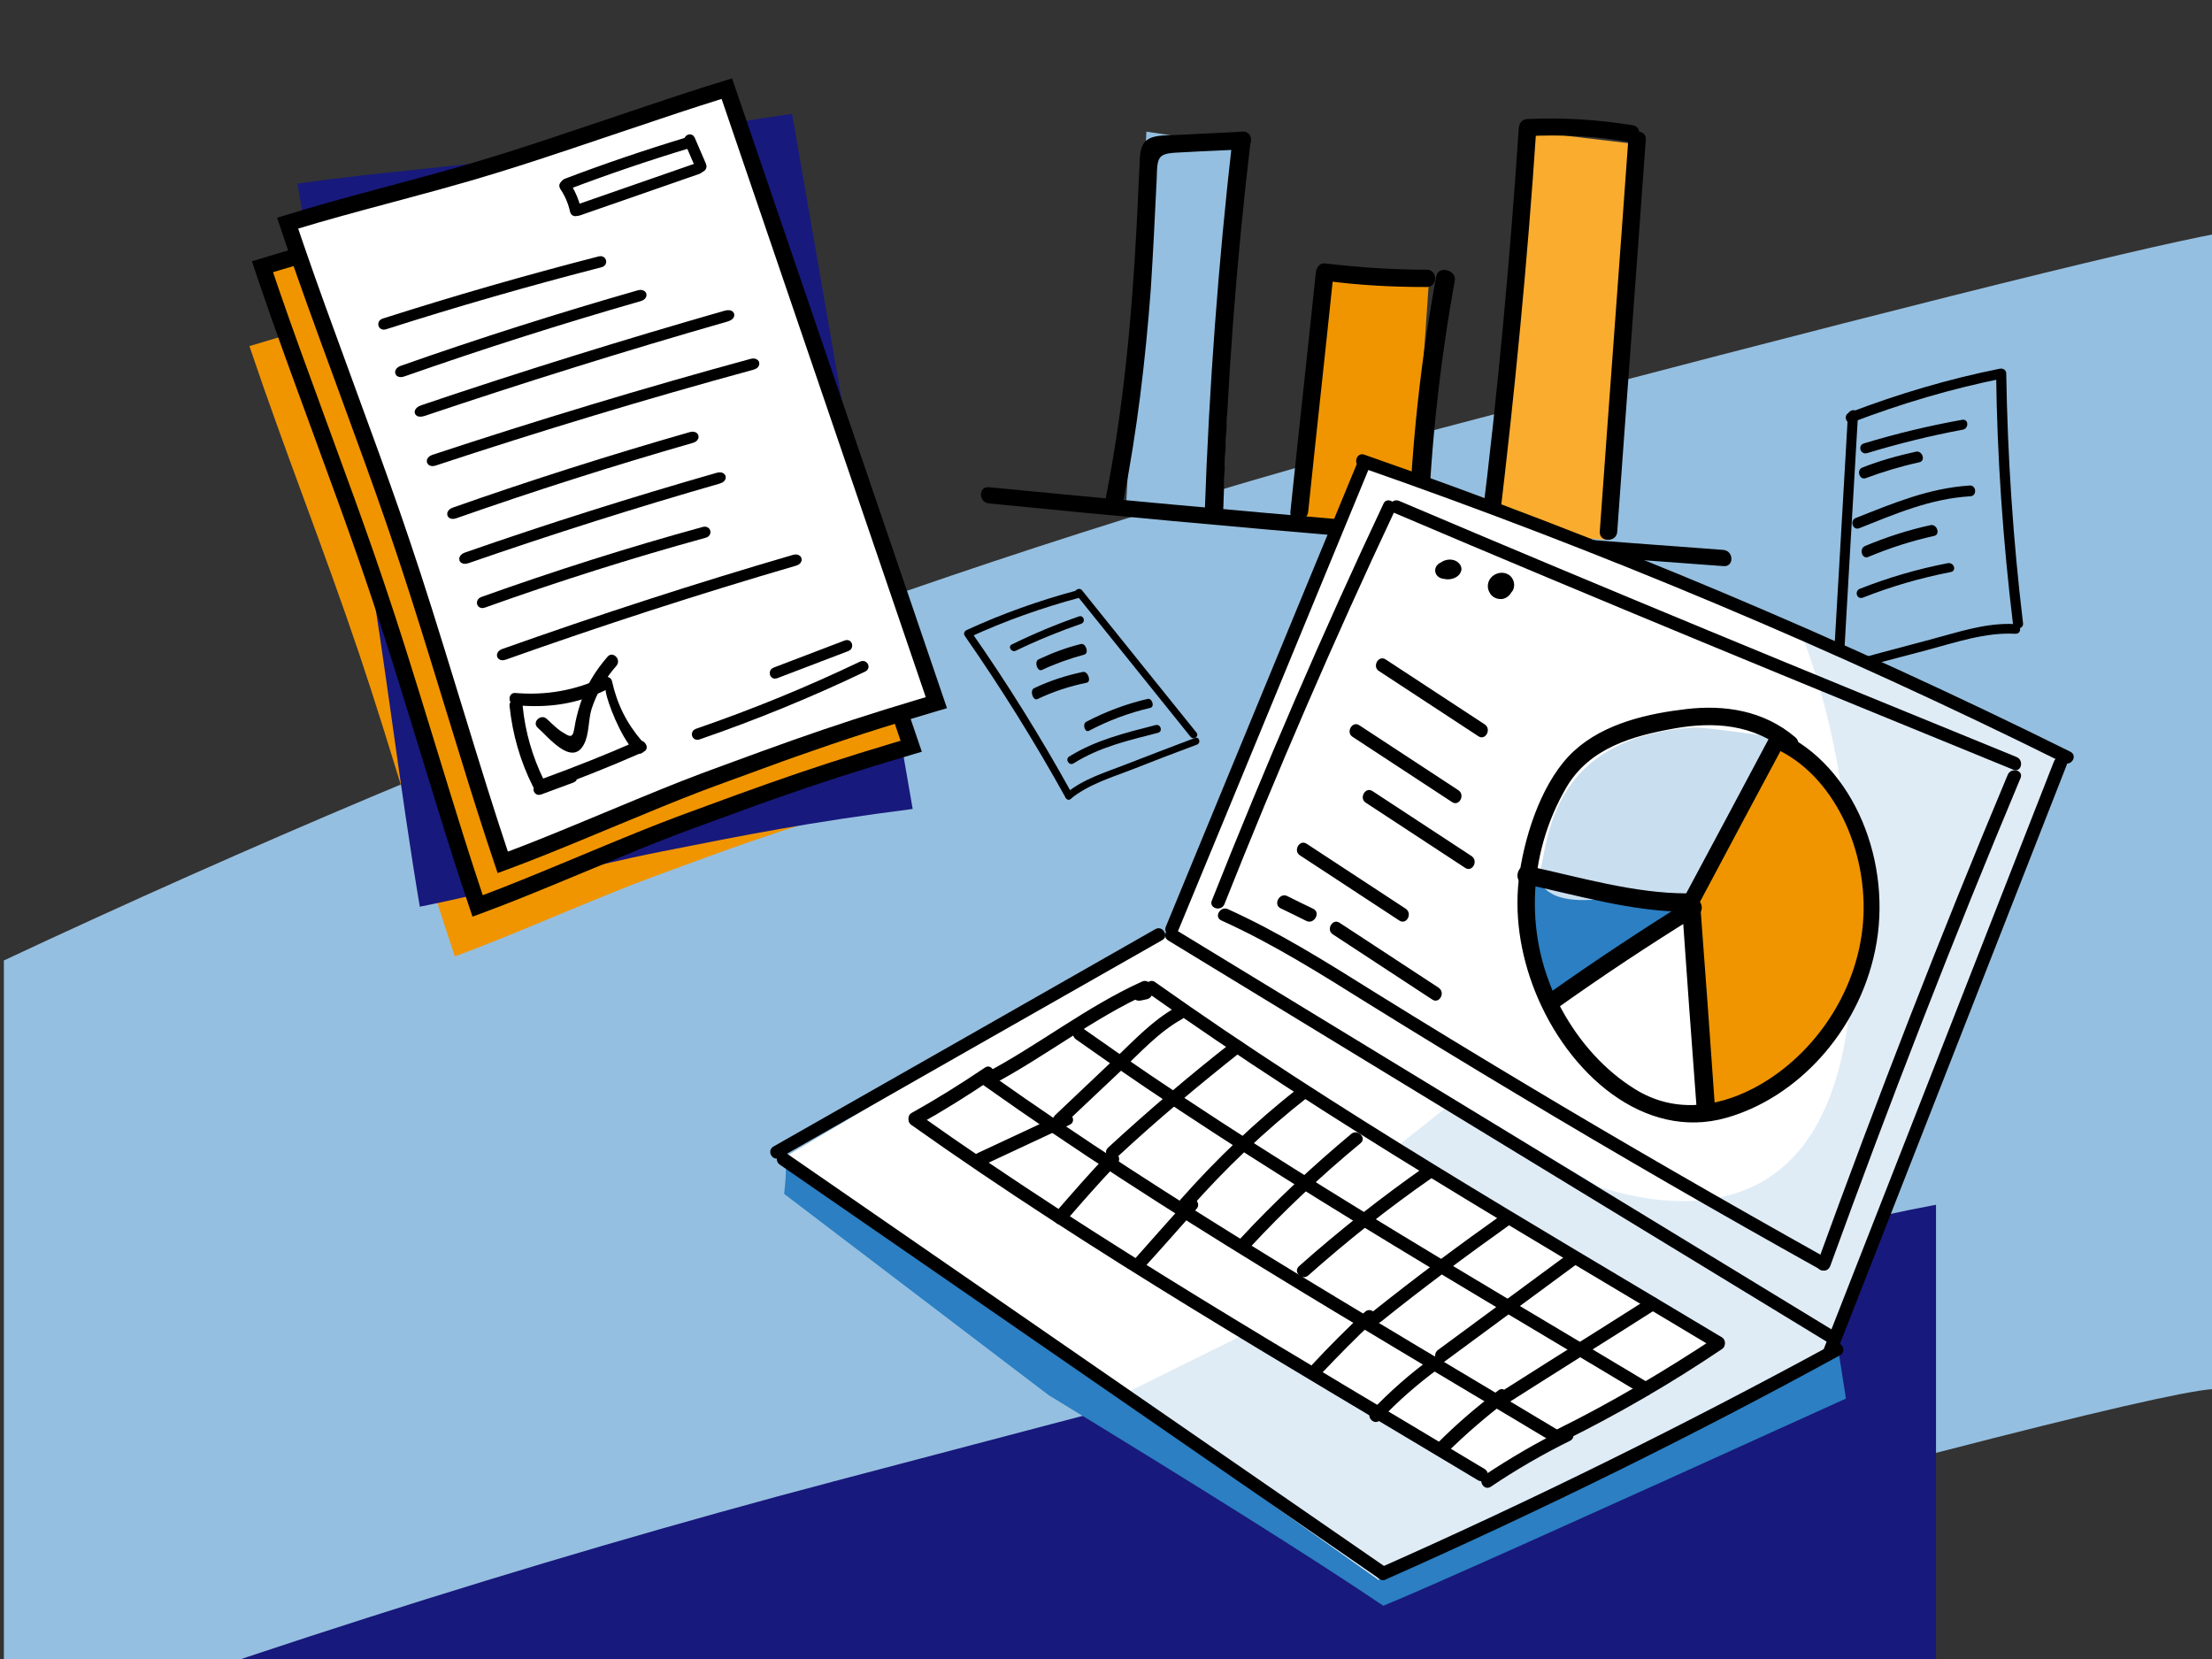 <svg xmlns="http://www.w3.org/2000/svg" width="336" height="252"><rect width="100%" height="100%" fill="#333333" stroke="none"/><g fill="none" fill-rule="evenodd" transform="translate(-1193 -7.868)"><g transform="translate(1023.937 43.265)"><path fill="#95BFE0" d="M169.652,110.493 L169.652,276.397 C229.892,252.632 300.083,229.708 380.223,207.626 C460.363,185.544 502.381,174.873 506.276,175.614 L506.276,0 C492.757,2.487 452.188,12.669 384.569,30.545 C316.95,48.42 245.311,75.07 169.652,110.493 Z"/><path fill="#18197C" d="M0,299.623 L0,361.603 C82.881,328.906 179.451,297.366 289.712,266.985 C399.972,236.603 457.781,221.922 463.14,222.941 L463.14,147.603 C444.54,151.024 388.723,165.032 295.691,189.627 C202.658,214.221 104.095,250.887 0,299.623 Z"/></g><g fill-rule="nonzero" transform="matrix(-1 0 0 1 1456 25.868)"><path fill="#FAAC2E" d="M14,3.956 C15.623,23.942 17.156,44.014 18.779,64 C24.549,63.66 30.32,63.235 36,62.894 C34.107,42.568 32.213,22.326 30.32,2 C24.82,2.68 19.41,3.276 14,3.956 L14,3.956 Z"/><path fill="#F09500" d="M46,25.47 C46.856,38.009 47.712,50.461 48.653,63 C54.131,62.481 59.608,62.049 65,61.53 C63.802,48.991 62.689,36.539 61.491,24 C56.27,24.432 51.135,24.951 46,25.47 Z"/><path fill="#95BFE0" d="M75,4.262 C75.766,23.552 76.532,42.71 77.374,62 C82.275,61.202 87.176,60.537 92,59.738 C90.928,40.448 89.932,21.29 88.86,2 C84.189,2.665 79.595,3.463 75,4.262 Z"/><path fill="#000" d="M1.221,67.992 C38.493,65.283 75.679,62.164 112.779,58.47 C114.407,58.306 114.407,55.844 112.779,56.008 C75.593,59.62 38.407,62.821 1.221,65.53 C-0.407,65.694 -0.407,68.156 1.221,67.992 Z"/><path fill="#000" d="M13.008,3.228 C14.424,23.047 15.928,42.953 17.344,62.772 C17.432,64.409 20.086,64.409 19.998,62.772 C18.582,42.953 17.078,23.047 15.663,3.228 C15.486,1.591 12.832,1.591 13.008,3.228 L13.008,3.228 Z"/><path fill="#000" d="M15.654 3.54C20.726 2.676 25.799 2.417 30.961 2.676 30.516 2.244 30.071 1.812 29.626 1.38 30.961 21.596 32.919 41.726 35.322 61.769 35.5 63.41 38.169 63.41 37.991 61.769 35.5 41.726 33.631 21.51 32.296 1.38 32.207.689 31.762.084 30.961.084 25.532-.175 20.281.171 14.942 1.035 13.251 1.38 14.052 3.885 15.654 3.54ZM42.021 24.662C44.25 36.905 45.606 49.325 46.091 61.745 46.188 63.418 49.095 63.418 48.998 61.745 48.513 49.061 47.157 36.465 44.831 23.957 44.54 22.283 41.73 22.988 42.021 24.662Z"/><path fill="#000" d="M46.283 25.597C51.505 25.597 56.637 25.335 61.769 24.634 61.319 24.196 60.869 23.758 60.419 23.32 61.679 35.493 63.03 47.579 64.29 59.752 64.47 61.416 67.171 61.416 66.991 59.752 65.731 47.579 64.38 35.493 63.12 23.32 63.03 22.707 62.58 21.919 61.769 22.007 56.637 22.62 51.415 22.97 46.283 22.97 44.572 22.97 44.572 25.597 46.283 25.597ZM73.009 3.239C75.245 22.022 76.643 40.804 77.202 59.761 77.295 61.413 80.091 61.413 79.998 59.761 79.345 40.891 77.948 22.022 75.804 3.239 75.618 1.587 72.823 1.587 73.009 3.239Z"/><path fill="#000" d="M74.298,4.686 C77.188,4.859 80.169,4.946 83.059,5.119 C87.123,5.292 87.213,5.379 87.303,9.278 C87.574,14.91 87.845,20.455 88.206,26.087 C89.019,36.831 90.284,47.488 92.361,58.059 C92.722,59.705 95.251,59.012 94.98,57.366 C92.361,44.022 91.096,30.419 90.374,16.816 C90.193,13.697 90.103,10.664 89.922,7.545 C89.832,6.332 90.013,4.513 89.019,3.473 C87.935,2.433 86.039,2.607 84.684,2.52 C81.162,2.347 77.73,2.173 74.208,2 C72.583,2 72.583,4.599 74.298,4.686 L74.298,4.686 Z"/></g><g fill="#000" fill-rule="nonzero" transform="rotate(-18 966.417 -4570.89)"><path d="M14.463,0.503 C9.866,12.262 5.319,24.02 0.722,35.727 C0.364,36.659 1.846,37.073 2.203,36.141 C6.801,24.383 11.347,12.624 15.945,0.918 C16.302,-0.015 14.821,-0.377 14.463,0.503 L14.463,0.503 Z"/><path d="M14.722,1.738 C22.693,1.328 30.614,1.533 38.534,2.455 C38.279,2.148 38.023,1.789 37.819,1.482 C34.037,13.623 30.971,25.918 28.519,38.367 C28.314,39.34 29.796,39.75 30.001,38.777 C32.453,26.328 35.57,14.033 39.301,1.892 C39.454,1.38 39.045,0.97 38.585,0.918 C30.665,-0.004 22.744,-0.209 14.773,0.201 C13.751,0.253 13.751,1.789 14.722,1.738 L14.722,1.738 Z"/><path d="M.726 37.416C5.417 37.611 10.056 37.854 14.746 38.146 19.283 38.39 24.126 38.292 28.408 39.947 29.326 40.288 29.734 38.876 28.816 38.536 24.738 36.929 20.099 37.027 15.765 36.783 10.769 36.491 5.773 36.248.726 36.005-.242 35.907-.242 37.368.726 37.416L.726 37.416ZM15.446 6.887C20.432 6.987 25.419 7.338 30.353 7.989 31.34 8.139 31.756 6.686 30.769 6.536 25.679 5.834 20.588 5.434 15.446 5.333 14.407 5.333 14.407 6.837 15.446 6.887L15.446 6.887ZM14.081 10.436C16.916 10.323 19.751 10.38 22.585 10.661 23.583 10.774 23.583 9.084 22.585 8.971 19.751 8.69 16.916 8.577 14.081 8.746 13.084 8.802 13.084 10.492 14.081 10.436L14.081 10.436ZM10.782 17.366C16.777 16.983 22.459 16.436 28.35 17.968 29.34 18.242 29.757 16.655 28.767 16.381 22.72 14.849 16.933 15.342 10.782 15.725 9.739 15.779 9.739 17.421 10.782 17.366L10.782 17.366ZM10.774 21.937C14.265 21.649 17.755 21.649 21.246 21.994 22.251 22.11 22.251 20.382 21.246 20.267 17.755 19.921 14.265 19.921 10.774 20.209 9.769 20.324 9.716 22.052 10.774 21.937L10.774 21.937ZM8.073 27.564C12.743 27.279 17.309 27.421 21.927 27.99 22.913 28.132 22.913 26.711 21.927 26.569 17.309 26 12.691 25.858 8.073 26.142 7.087 26.19 7.087 27.611 8.073 27.564L8.073 27.564Z"/></g><g transform="translate(1220.701 11.868)"><g transform="rotate(-15 98.098 12.915)"><path fill="#F09500" d="M42.875,118.287 C32.469,119.236 20.511,121.274 10.099,122.228 C9.109,106.451 8.956,89.877 7.961,74.097 C6.903,57.338 5.004,41.371 3.952,24.603 C15.221,24.205 23.741,24.61 35.016,24.212 C45.939,23.826 59.618,22.636 70.535,22.251 C72.644,53.552 74.753,84.854 76.839,116.134 C62.613,116.472 54.712,117.208 42.875,118.287 Z"/><path fill="#18197C" d="M52.723,115.164 C40.871,116.245 27.253,118.567 15.395,119.653 C14.268,101.684 14.094,82.81 12.96,64.838 C11.756,45.751 9.592,27.568 8.395,8.471 C21.229,8.018 30.932,8.479 43.772,8.026 C56.212,7.586 71.79,6.231 84.224,5.792 C86.626,41.44 89.027,77.089 91.403,112.712 C75.202,113.097 66.203,113.935 52.723,115.164 Z" transform="rotate(9 49.9 62.722)"/><path fill="#F09500" d="M49.751,111.586 C38.852,112.58 26.329,114.715 15.425,115.714 C14.388,99.19 14.228,81.833 13.185,65.306 C12.078,47.755 10.088,31.033 8.987,13.472 C20.789,13.055 29.712,13.479 41.52,13.062 C52.96,12.658 67.285,11.412 78.719,11.008 C80.928,43.79 83.137,76.572 85.322,109.331 C70.423,109.685 62.148,110.456 49.751,111.586 Z"/><path fill="#000" fill-rule="nonzero" d="M79.891,9.709 L79.973,10.923 C82.69,51.246 84.166,73.197 85.613,94.845 L85.719,96.428 C86.001,100.651 86.284,104.88 86.575,109.248 L86.662,110.556 L85.351,110.587 C76.839,110.79 70.203,111.129 62.9,111.7 C62.086,111.764 61.334,111.824 60.563,111.888 L60.045,111.931 C57.696,112.127 55.022,112.368 49.865,112.838 C49.073,112.91 48.302,112.984 47.522,113.063 L46.85,113.133 C43.361,113.499 39.525,113.989 32.727,114.898 L32.714,114.899 C24.371,116.015 20.491,116.499 16.218,116.902 L15.539,116.965 L14.252,117.083 L14.171,115.793 C14.091,114.53 14.019,113.309 13.95,112.08 L13.905,111.259 C13.622,106.043 13.402,100.466 13.054,90.638 C13.052,90.576 13.052,90.576 13.05,90.515 C12.677,79.975 12.448,74.288 12.13,68.689 L12.082,67.869 C12.034,67.05 11.984,66.227 11.931,65.386 C11.884,64.645 11.838,63.919 11.79,63.201 L11.732,62.342 C11.712,62.056 11.693,61.771 11.673,61.486 L11.612,60.629 C11.225,55.195 10.737,49.527 9.845,39.648 L9.84,39.593 C8.89,29.057 8.394,23.271 7.994,17.499 L7.934,16.632 C7.865,15.62 7.799,14.601 7.733,13.55 L7.652,12.262 L8.943,12.216 C13.876,12.042 17.468,12.008 25.236,12.01 L26.617,12.011 C33.448,12.009 36.872,11.969 41.476,11.806 C41.586,11.802 41.696,11.799 41.806,11.795 L43.118,11.744 L43.775,11.717 C47.727,11.551 51.966,11.298 60.022,10.782 C60.032,10.782 60.032,10.782 60.042,10.781 C67.519,10.302 71.712,10.05 75.438,9.882 L76.091,9.853 L76.738,9.826 C77.383,9.8 78.023,9.775 78.675,9.752 L79.891,9.709 Z M77.548,12.308 L77.479,12.311 C73.214,12.478 68.976,12.727 60.202,13.289 C60.193,13.289 60.193,13.289 60.183,13.29 C50.535,13.908 46.344,14.149 41.564,14.318 C40.517,14.355 39.53,14.385 38.551,14.411 L37.292,14.44 C34.346,14.503 31.266,14.522 26.622,14.523 L25.235,14.523 C18.221,14.521 14.632,14.548 10.378,14.682 L10.323,14.683 L10.326,14.723 C10.354,15.162 10.383,15.597 10.412,16.03 L10.471,16.895 C10.48,17.038 10.49,17.182 10.5,17.326 L10.561,18.19 C10.95,23.667 11.441,29.376 12.343,39.367 L12.348,39.422 C13.194,48.797 13.677,54.39 14.057,59.589 L14.119,60.453 L14.209,61.742 C14.288,62.887 14.364,64.037 14.439,65.227 C14.874,72.126 15.114,77.806 15.561,90.426 C15.563,90.488 15.563,90.488 15.566,90.549 C15.977,102.167 16.209,107.828 16.577,113.979 L16.598,114.341 L16.648,114.337 L17.311,114.271 C21.074,113.893 24.946,113.403 32.381,112.409 C32.388,112.408 32.388,112.408 32.394,112.407 C40.1,111.377 44.021,110.882 47.944,110.496 L48.618,110.43 C48.955,110.398 49.294,110.366 49.637,110.335 C56.906,109.673 59.252,109.465 62.704,109.195 C69.317,108.678 75.391,108.349 82.778,108.141 L83.98,108.107 L83.959,107.783 C83.851,106.158 83.743,104.549 83.637,102.951 L83.53,101.356 C83.512,101.091 83.495,100.826 83.477,100.561 L83.371,98.973 C83.3,97.915 83.23,96.86 83.159,95.804 L83.053,94.22 C83,93.428 82.947,92.635 82.894,91.84 L82.787,90.248 L82.681,88.651 C81.359,68.907 79.917,47.48 77.466,11.092 L77.548,12.308 Z"/><path fill="#000" fill-rule="nonzero" d="M79.031,10.662 L79.053,10.985 C82.366,60.159 83.834,82.01 85.655,109.309 L85.678,109.657 L85.329,109.665 C76.801,109.868 70.148,110.208 62.828,110.781 C62.381,110.816 61.952,110.85 61.528,110.884 L61.333,110.9 C61.138,110.915 60.944,110.931 60.749,110.947 L60.554,110.963 L60.359,110.979 C58.365,111.144 56.22,111.334 52.559,111.666 L52.194,111.7 C51.454,111.767 50.653,111.84 49.782,111.919 C48.964,111.994 48.169,112.07 47.363,112.153 L47.094,112.18 L46.824,112.208 C45.11,112.388 43.317,112.596 41.137,112.869 L40.79,112.912 C38.568,113.192 35.943,113.537 32.605,113.983 C32.598,113.984 32.598,113.984 32.592,113.985 C24.612,115.052 20.723,115.54 16.667,115.933 L16.4,115.959 C16.087,115.988 15.773,116.018 15.455,116.047 L15.113,116.078 L15.091,115.735 C15.048,115.048 15.007,114.374 14.967,113.705 L14.944,113.303 C14.94,113.237 14.936,113.17 14.932,113.103 L14.909,112.702 L14.886,112.302 C14.574,106.761 14.348,101.117 13.976,90.605 C13.974,90.544 13.974,90.544 13.972,90.482 C13.615,80.398 13.39,74.752 13.092,69.375 L13.07,68.972 C13.002,67.765 12.93,66.566 12.852,65.327 C12.783,64.237 12.714,63.18 12.642,62.129 L12.613,61.709 C12.608,61.639 12.603,61.569 12.598,61.499 L12.569,61.079 L12.539,60.659 C12.15,55.189 11.661,49.507 10.764,39.565 C10.762,39.538 10.762,39.538 10.759,39.51 C9.851,29.449 9.359,23.724 8.968,18.205 L8.938,17.781 C8.839,16.368 8.746,14.962 8.654,13.493 L8.632,13.15 L8.975,13.138 C9.713,13.112 10.421,13.089 11.117,13.069 L11.395,13.061 C11.442,13.059 11.488,13.058 11.534,13.057 L11.811,13.049 L12.087,13.042 C12.133,13.041 12.179,13.04 12.225,13.039 L12.638,13.029 C12.684,13.028 12.73,13.027 12.776,13.026 L13.052,13.019 C16.001,12.954 19.058,12.935 23.666,12.933 L25.251,12.933 C25.329,12.933 25.406,12.933 25.483,12.933 L26.606,12.933 C31.851,12.931 35.094,12.908 38.4,12.824 L38.676,12.816 C38.722,12.815 38.768,12.814 38.814,12.813 L39.091,12.805 C39.876,12.783 40.673,12.758 41.508,12.728 C41.746,12.72 41.983,12.711 42.218,12.702 L42.501,12.692 C46.879,12.524 51.123,12.276 60.081,11.703 C60.091,11.702 60.091,11.702 60.101,11.701 C68.415,11.169 72.664,10.917 76.723,10.75 L77.006,10.738 C77.336,10.725 77.666,10.712 77.996,10.7 L78.28,10.689 C78.422,10.684 78.565,10.679 78.708,10.674 L79.031,10.662 Z M78.408,11.353 L78.304,11.357 C73.717,11.525 69.514,11.768 60.143,12.368 C60.134,12.369 60.134,12.369 60.124,12.37 C50.485,12.987 46.299,13.227 41.532,13.396 C40.694,13.425 39.896,13.451 39.109,13.473 L38.832,13.481 C38.602,13.487 38.372,13.493 38.142,13.498 L37.866,13.505 L37.59,13.511 C34.55,13.58 31.42,13.6 26.607,13.601 L25.483,13.601 L25.251,13.601 L23.667,13.601 C18.416,13.603 15.184,13.629 11.828,13.717 L11.552,13.725 C10.861,13.744 10.162,13.766 9.437,13.79 L9.342,13.793 L9.348,13.889 C9.44,15.345 9.534,16.745 9.634,18.159 L9.665,18.583 C10.051,23.968 10.54,29.652 11.425,39.45 C11.427,39.478 11.427,39.478 11.429,39.505 C12.35,49.707 12.841,55.426 13.235,61.033 L13.265,61.453 C13.353,62.714 13.436,63.975 13.519,65.285 C13.562,65.974 13.604,66.651 13.643,67.323 L13.667,67.727 C14.014,73.635 14.246,79.361 14.639,90.459 C14.642,90.52 14.642,90.52 14.644,90.582 C15.002,100.709 15.225,106.314 15.52,111.663 L15.542,112.064 C15.546,112.131 15.55,112.197 15.554,112.264 L15.576,112.664 C15.58,112.731 15.584,112.797 15.588,112.864 L15.611,113.264 C15.615,113.331 15.619,113.398 15.623,113.465 L15.646,113.866 C15.674,114.335 15.703,114.806 15.733,115.283 L15.737,115.35 L15.8,115.344 C15.89,115.336 15.979,115.327 16.069,115.319 L16.336,115.293 C16.425,115.285 16.514,115.276 16.603,115.268 L16.87,115.242 L17.136,115.215 L17.403,115.189 C17.447,115.184 17.491,115.18 17.536,115.175 L17.803,115.148 C21.457,114.774 25.32,114.283 32.504,113.323 L32.516,113.321 C39.639,112.369 43.522,111.875 47.161,111.501 L47.43,111.474 C47.475,111.469 47.52,111.465 47.565,111.46 L47.967,111.42 L48.235,111.394 C48.414,111.376 48.593,111.359 48.773,111.342 L49.042,111.317 C49.267,111.295 49.493,111.274 49.721,111.254 C50.665,111.168 51.527,111.089 52.318,111.017 L52.678,110.985 C56.47,110.641 58.616,110.451 60.695,110.281 L60.89,110.265 C60.922,110.263 60.955,110.26 60.987,110.257 L61.182,110.241 C61.279,110.234 61.377,110.226 61.475,110.218 L61.671,110.202 C62.031,110.173 62.397,110.144 62.776,110.115 C70.107,109.541 76.773,109.2 85.314,108.997 L84.965,109.006 L84.934,108.536 C84.662,104.457 84.397,100.493 84.132,96.534 L84.026,94.951 C82.579,73.303 81.103,51.352 78.386,11.03 L78.408,11.353 Z"/><path fill="#FFF" d="M55.156,106.182 C44.257,107.176 31.733,109.311 20.829,110.31 C19.792,93.786 19.632,76.429 18.589,59.902 C17.482,42.35 15.493,25.629 14.391,8.068 C26.194,7.65 35.116,8.075 46.924,7.658 C58.364,7.254 72.69,6.008 84.124,5.604 C86.332,38.386 88.541,71.168 90.726,103.927 C75.827,104.281 67.552,105.052 55.156,106.182 Z"/><path fill="#000" fill-rule="nonzero" d="M85.295,4.305 L85.377,5.519 C88.094,45.842 89.57,67.792 91.018,89.44 L91.123,91.024 C91.406,95.247 91.688,99.476 91.979,103.844 L92.067,105.152 L90.756,105.183 C82.244,105.385 75.607,105.725 68.305,106.296 C67.491,106.36 66.738,106.42 65.967,106.484 L65.45,106.527 C63.101,106.723 60.426,106.963 55.27,107.433 C54.478,107.506 53.706,107.58 52.926,107.659 L52.255,107.729 C48.765,108.095 44.929,108.585 38.131,109.493 L38.119,109.495 C29.775,110.61 25.895,111.095 21.622,111.498 L20.944,111.561 L19.656,111.679 L19.575,110.389 C19.496,109.125 19.423,107.905 19.354,106.676 L19.309,105.855 C19.027,100.638 18.807,95.062 18.459,85.234 C18.456,85.172 18.456,85.172 18.454,85.111 C18.081,74.571 17.852,68.884 17.534,63.285 L17.487,62.465 C17.439,61.645 17.388,60.822 17.335,59.981 C17.289,59.24 17.242,58.515 17.194,57.797 L17.136,56.938 C17.117,56.652 17.097,56.367 17.077,56.081 L17.017,55.225 C16.629,49.791 16.141,44.122 15.25,34.244 L15.245,34.189 C14.294,23.653 13.799,17.867 13.398,12.094 L13.338,11.228 C13.27,10.216 13.203,9.197 13.137,8.146 L13.057,6.857 L14.347,6.812 C19.28,6.638 22.872,6.603 30.64,6.606 L32.022,6.606 C38.852,6.604 42.276,6.565 46.88,6.402 C46.99,6.398 47.1,6.394 47.21,6.39 L48.522,6.34 L49.179,6.313 C53.131,6.146 57.37,5.894 65.426,5.378 C65.436,5.377 65.436,5.377 65.446,5.377 C72.923,4.898 77.117,4.646 80.842,4.478 L81.495,4.449 L82.142,4.422 C82.787,4.395 83.427,4.371 84.079,4.348 L85.295,4.305 Z M82.952,6.904 L82.883,6.907 C78.618,7.074 74.381,7.323 65.606,7.885 C65.597,7.885 65.597,7.885 65.587,7.886 C55.939,8.504 51.748,8.745 46.969,8.913 C45.921,8.95 44.934,8.981 43.955,9.006 L42.696,9.036 C39.75,9.099 36.671,9.118 32.026,9.119 L30.639,9.119 C23.625,9.117 20.036,9.144 15.782,9.278 L15.727,9.279 L15.73,9.319 C15.758,9.758 15.787,10.193 15.816,10.626 L15.875,11.49 C15.885,11.634 15.895,11.778 15.905,11.922 L15.965,12.785 C16.355,18.262 16.845,23.971 17.747,33.963 L17.752,34.018 C18.598,43.393 19.082,48.986 19.461,54.185 L19.523,55.048 L19.614,56.338 C19.693,57.483 19.768,58.633 19.843,59.823 C20.278,66.722 20.519,72.402 20.965,85.022 C20.968,85.083 20.968,85.083 20.97,85.145 C21.381,96.762 21.613,102.424 21.981,108.575 L22.003,108.937 L22.052,108.933 L22.715,108.867 C26.479,108.488 30.35,107.998 37.786,107.004 C37.792,107.004 37.792,107.004 37.798,107.003 C45.504,105.973 49.425,105.478 53.349,105.091 L54.022,105.026 C54.359,104.994 54.698,104.962 55.042,104.931 C62.311,104.268 64.657,104.061 68.109,103.791 C74.722,103.274 80.795,102.945 88.182,102.736 L89.384,102.703 L89.363,102.379 C89.255,100.754 89.147,99.145 89.041,97.547 L88.934,95.952 C88.917,95.686 88.899,95.421 88.881,95.156 L88.775,93.569 C88.704,92.511 88.634,91.456 88.563,90.4 L88.457,88.816 C88.404,88.023 88.351,87.23 88.298,86.436 L88.192,84.844 L88.085,83.247 C86.763,63.503 85.322,42.076 82.87,5.688 L82.952,6.904 Z"/><path fill="#000" fill-rule="nonzero" d="M84.454,5.238 L84.477,5.58 C87.79,54.753 89.258,76.604 91.079,103.904 L91.104,104.272 L90.734,104.281 C82.206,104.484 75.553,104.824 68.234,105.397 C67.96,105.418 67.694,105.439 67.431,105.46 L67.206,105.478 C66.796,105.511 66.394,105.543 65.987,105.577 L65.765,105.595 C65.616,105.607 65.467,105.62 65.316,105.632 L65.088,105.651 C62.803,105.844 60.139,106.084 55.188,106.535 C54.688,106.58 54.198,106.627 53.708,106.675 L53.267,106.718 C53.071,106.738 52.874,106.757 52.678,106.778 L52.382,106.808 C48.822,107.178 44.962,107.67 38.012,108.599 C38.005,108.6 38.005,108.6 37.999,108.601 C30.964,109.541 27.108,110.032 23.515,110.404 L23.22,110.434 L22.779,110.479 L22.486,110.508 C21.948,110.561 21.41,110.612 20.861,110.663 L20.498,110.696 L20.475,110.332 C20.402,109.165 20.335,108.034 20.271,106.899 L20.248,106.498 L20.226,106.096 C19.936,100.802 19.715,95.207 19.36,85.202 C19.358,85.14 19.358,85.14 19.356,85.079 C19.017,75.499 18.797,69.925 18.52,64.781 L18.498,64.376 C18.491,64.241 18.484,64.107 18.476,63.972 L18.454,63.569 L18.431,63.167 C18.4,62.631 18.369,62.096 18.337,61.557 L18.312,61.152 L18.287,60.745 C18.27,60.473 18.253,60.2 18.236,59.925 C18.167,58.834 18.098,57.777 18.026,56.726 L17.982,56.096 C17.583,50.358 17.092,44.615 16.148,34.163 C16.146,34.135 16.146,34.135 16.143,34.108 C15.328,25.079 14.848,19.541 14.476,14.512 L14.444,14.082 L14.413,13.654 C14.336,12.586 14.262,11.534 14.192,10.469 L14.163,10.041 C14.121,9.399 14.079,8.751 14.038,8.09 L14.015,7.726 L14.379,7.714 C15.177,7.685 15.939,7.661 16.69,7.64 L17.065,7.629 C17.501,7.617 17.935,7.607 18.37,7.597 L18.744,7.589 C21.617,7.529 24.635,7.51 29.122,7.508 L30.327,7.508 L30.64,7.509 L32.175,7.509 C36.863,7.507 39.942,7.487 42.925,7.42 L43.298,7.412 C44.476,7.384 45.65,7.348 46.912,7.304 L47.347,7.288 L47.636,7.278 L47.925,7.267 L48.213,7.255 C48.261,7.254 48.309,7.252 48.357,7.25 L48.645,7.238 L48.933,7.227 C48.982,7.225 49.03,7.223 49.078,7.22 L49.368,7.208 C49.416,7.206 49.464,7.204 49.513,7.202 L49.804,7.189 C53.604,7.022 57.818,6.769 65.484,6.278 C65.494,6.278 65.494,6.278 65.503,6.277 C74.292,5.714 78.539,5.465 82.821,5.298 L83.106,5.287 L83.536,5.27 C83.727,5.263 83.919,5.256 84.111,5.25 L84.454,5.238 Z M83.793,5.97 L83.705,5.973 C83.609,5.976 83.514,5.98 83.419,5.984 L83.133,5.994 C83.038,5.998 82.943,6.002 82.848,6.005 L82.563,6.017 C82.183,6.032 81.803,6.048 81.418,6.064 L81.129,6.077 C77.362,6.244 73.16,6.497 65.549,6.984 C65.539,6.985 65.539,6.985 65.529,6.985 C56.677,7.552 52.424,7.801 48.096,7.969 L47.807,7.98 L47.518,7.991 C47.325,7.998 47.131,8.005 46.937,8.012 C42.344,8.174 38.922,8.214 32.176,8.217 L30.639,8.217 C30.535,8.217 30.431,8.217 30.327,8.217 L29.124,8.217 C24.739,8.218 21.759,8.236 18.947,8.293 L18.573,8.301 L18.015,8.314 L17.457,8.327 L17.084,8.337 C17.022,8.339 16.96,8.341 16.897,8.342 L16.523,8.353 C15.959,8.369 15.388,8.387 14.799,8.408 L14.768,8.409 L14.772,8.484 C14.874,10.085 14.977,11.619 15.089,13.178 L15.119,13.604 C15.501,18.865 15.988,24.504 16.849,34.044 C16.851,34.072 16.851,34.072 16.854,34.099 C17.751,44.046 18.24,49.731 18.63,55.206 L18.66,55.627 C18.674,55.837 18.689,56.048 18.704,56.258 L18.733,56.678 C18.742,56.819 18.752,56.959 18.761,57.099 L18.79,57.522 L18.818,57.945 C18.86,58.582 18.901,59.225 18.943,59.88 C18.978,60.431 19.011,60.974 19.044,61.514 L19.068,61.918 C19.427,67.972 19.662,73.704 20.064,85.054 C20.066,85.115 20.066,85.115 20.068,85.177 C20.418,95.05 20.638,100.626 20.922,105.856 L20.944,106.258 C20.952,106.391 20.959,106.525 20.966,106.658 L20.989,107.059 C20.997,107.192 21.004,107.325 21.012,107.459 L21.035,107.859 L21.059,108.26 C21.09,108.795 21.123,109.333 21.157,109.878 L21.159,109.924 L21.242,109.916 C21.291,109.912 21.341,109.907 21.39,109.902 L21.684,109.874 L22.124,109.832 C22.222,109.822 22.319,109.813 22.417,109.803 L22.71,109.774 C22.758,109.769 22.807,109.764 22.856,109.76 L23.149,109.73 C26.819,109.355 30.685,108.864 37.905,107.899 C37.911,107.898 37.911,107.898 37.918,107.897 C44.586,107.006 48.414,106.516 51.862,106.151 L52.161,106.119 C52.558,106.077 52.952,106.037 53.344,105.999 L53.639,105.97 C53.688,105.965 53.737,105.96 53.787,105.955 L54.082,105.927 L54.378,105.899 C54.625,105.875 54.873,105.852 55.123,105.83 C60.324,105.355 63.003,105.115 65.37,104.917 L65.595,104.898 L65.818,104.88 C65.855,104.877 65.892,104.874 65.929,104.871 L66.151,104.853 C66.335,104.837 66.519,104.823 66.704,104.808 L67.038,104.781 C67.41,104.751 67.787,104.721 68.179,104.691 C75.51,104.117 82.176,103.776 90.717,103.573 L90.348,103.582 L90.318,103.133 C88.54,76.484 87.08,54.752 83.869,7.094 L83.793,5.97 Z"/><g fill="#000" fill-rule="nonzero" stroke="#000" transform="translate(24.183 11.321)"><path d="M0.394,15.69 C11.771,15.151 23.174,14.94 34.578,15.057 C35.104,15.057 35.104,14.353 34.578,14.353 C23.174,14.236 11.771,14.447 0.394,14.986 C-0.131,15.01 -0.131,15.714 0.394,15.69 Z"/><path d="M1.199,23.001 C13.764,22.274 26.371,21.898 38.979,21.898 C39.788,21.898 39.788,21.194 38.979,21.194 C26.371,21.194 13.764,21.546 1.199,22.297 C0.389,22.344 0.347,23.048 1.199,23.001 Z" transform="rotate(-1 20.08 22.099)"/><path d="M2.681,29.498 C18.717,28.77 34.808,28.395 50.899,28.395 C51.932,28.395 51.932,27.691 50.899,27.691 C34.808,27.691 18.717,28.043 2.681,28.794 C1.648,28.841 1.594,29.545 2.681,29.498 Z" transform="rotate(-1 26.78 28.595)"/><path d="M2.349,37.635 C19.13,36.673 35.955,36.133 52.822,36.063 C53.631,36.063 53.631,35.359 52.822,35.359 C35.955,35.429 19.13,35.969 2.349,36.931 C1.539,36.978 1.539,37.682 2.349,37.635 Z"/><path d="M4.943,68.466 C20.387,67.504 35.871,66.964 51.394,66.894 C52.138,66.894 52.138,66.19 51.394,66.19 C35.871,66.26 20.387,66.8 4.943,67.762 C4.198,67.809 4.198,68.513 4.943,68.466 Z" transform="rotate(-1 28.168 67.329)"/><path d="M3.266,45.851 C15.831,45.124 28.438,44.748 41.046,44.748 C41.855,44.748 41.855,44.044 41.046,44.044 C28.438,44.044 15.831,44.396 3.266,45.147 C2.456,45.194 2.414,45.898 3.266,45.851 Z" transform="rotate(-1 22.148 44.949)"/><path d="M3.304,52.898 C16.639,52.171 30.02,51.795 43.4,51.795 C44.259,51.795 44.259,51.091 43.4,51.091 C30.02,51.091 16.639,51.443 3.304,52.194 C2.445,52.241 2.4,52.945 3.304,52.898 Z" transform="rotate(-1 23.343 51.996)"/><path d="M3.948 60.415C15.674 59.453 27.43 58.913 39.216 58.842 39.781 58.842 39.781 58.138 39.216 58.138 27.43 58.209 15.674 58.749 3.948 59.711 3.382 59.758 3.382 60.462 3.948 60.415ZM30.243 88.194C39.312 87.561 48.358 86.411 57.286 84.745 57.732 84.651 57.544 83.994 57.098 84.064 48.217 85.73 39.242 86.857 30.243 87.49 29.773 87.514 29.773 88.218 30.243 88.194ZM44.058 82.269C47.911 81.87 51.788 81.471 55.641 81.072 56.087 81.025 56.087 80.321 55.641 80.368 51.788 80.767 47.911 81.166 44.058 81.565 43.612 81.611 43.612 82.315 44.058 82.269L44.058 82.269Z"/><path d="M4.831,89.908 C6.593,89.837 8.378,89.767 10.14,89.696 C10.587,89.673 10.587,88.969 10.14,88.992 C8.378,89.063 6.593,89.133 4.831,89.204 C4.361,89.227 4.361,89.931 4.831,89.908 Z" transform="rotate(-3 7.477 89.45)"/><path d="M32.029,2.267 C32.475,3.558 32.663,4.872 32.593,6.233 C32.569,6.679 33.274,6.679 33.297,6.233 C33.368,4.802 33.18,3.441 32.71,2.08 C32.546,1.657 31.864,1.845 32.029,2.267 L32.029,2.267 Z"/><path d="M32.616 2.338C39.077 1.681 45.538 1.258 52.023 1.047 52.469 1.024 52.469.32 52.023.343 45.538.554 39.054.977 32.616 1.634 32.17 1.681 32.17 2.385 32.616 2.338ZM33.297 6.609C39.735 6.139 46.149 5.67 52.587 5.201 53.033 5.177 53.033 4.473 52.587 4.497 46.149 4.966 39.735 5.435 33.297 5.905 32.851 5.928 32.851 6.632 33.297 6.609L33.297 6.609Z"/><path d="M52.117,0.443 C52.328,1.898 52.54,3.329 52.751,4.784 C52.822,5.23 53.503,5.042 53.432,4.596 C53.221,3.141 53.01,1.71 52.798,0.255 C52.728,-0.191 52.046,-0.003 52.117,0.443 Z"/></g></g><g fill="#000" fill-rule="nonzero" transform="translate(49.694 95.44)"><path d="M14.14,3.459 C14.66,3.204 15.441,3.395 15.571,4.035 C16.318,7.46 17.779,10.417 20.068,13.073 C20.816,13.306 21.234,14.387 20.327,14.781 L20.343,14.775 C20.16,14.957 19.915,15.074 19.662,15.074 C14.989,17.128 10.199,19.009 5.35,20.774 C4.892,20.949 4.534,20.773 4.337,20.467 C4.025,20.497 3.714,20.364 3.539,19.991 C1.612,16.141 0.456,12.099 0.006,7.8 C-0.019,7.558 0.036,7.363 0.144,7.217 C-0.195,6.641 0.066,5.737 0.927,5.826 C5.548,6.209 9.974,5.442 14.14,3.459 Z M14.62,5.374 L14.206,5.57 C10.205,7.418 6.376,8.024 1.989,7.76 L1.997,7.8 C2.383,11.714 3.474,15.5 5.209,19.029 L5.109,18.823 C9.9,17.067 14.688,15.187 19.351,13.123 L18.135,13.655 C15.999,10.589 14.467,5.824 14.617,5.38 L14.62,5.374 Z"/><path d="M4.281,11.1 C5.851,12.447 9.448,17.062 11.28,13.665 C12.13,12.126 11.934,10.011 12.457,8.28 C13.242,5.844 14.55,3.6 16.251,1.677 C17.036,0.715 15.662,-0.631 14.877,0.331 C13.046,2.446 11.607,4.754 10.757,7.446 C10.364,8.664 10.037,9.947 9.841,11.229 C9.579,12.831 9.121,12.447 7.879,11.677 C7.094,11.165 6.374,10.395 5.655,9.754 C4.739,8.921 3.365,10.267 4.281,11.1 L4.281,11.1 Z"/></g></g><g transform="translate(1310 76.868)"><g fill-rule="nonzero" transform="matrix(-1 0 0 1 198 0)"><path fill="#FFF" d="M2,45.551 C13.471,74.701 24.876,103.85 36.347,133 C69.898,112.708 103.449,92.349 137,72.057 C127.319,48.393 117.705,24.663 108.024,1 C90.983,6.751 73.014,13.493 54.25,21.359 C35.418,29.29 18.046,37.421 2,45.551 Z"/><path fill="#2B7FC2" d="M36,134.554 L34.604,143.44 C75.547,162.04 98.972,172.529 104.878,174.91 C115.06,168.034 132.014,157.364 155.74,142.902 L195.89,112.349 C195.505,109.004 195.542,107.171 196,106.851 C176.959,95.545 157.851,84.306 138.81,73 C115.934,86.708 81.664,107.226 36,134.554 Z"/><path fill="#FFF" d="M36,134.554 C48.43,142.091 62.248,149.694 77.587,156.901 C87.107,161.463 96.43,165.43 105.289,169 C120.562,158.686 135.835,148.372 151.041,137.926 C166.05,127.612 181.058,117.298 196,106.851 C176.959,95.545 157.851,84.306 138.81,73 C104.496,93.562 70.248,114.058 36,134.554 Z"/><path fill="#DFECF6" d="M41.072,28 C38.89,33.961 36.246,42.638 34.99,53.302 C33.469,66.482 29.569,100.129 47.154,110.396 C59.187,117.416 78.359,111.853 94.557,98.606 C97.333,100.858 100.176,103.044 102.953,105.296 C86.491,115.297 70.029,125.298 53.567,135.3 C65.203,142.254 76.839,149.143 88.408,156.097 C100.969,148.613 113.465,141.195 126.026,133.71 C132.373,136.823 138.719,140.002 145,143.115 C131.844,152.388 118.754,161.661 105.597,171 C82.656,159.541 59.782,148.083 36.841,136.624 C25.205,106.355 13.57,76.02 2,45.751 C15.09,39.922 28.114,33.961 41.072,28 Z"/><path fill="#000" d="M54.45 135.852C83.458 118.436 112.931 101.483 140.546 81.89 141.608 81.165 140.612 79.45 139.55 80.175 111.936 99.768 82.463 116.721 53.454 134.136 52.392 134.796 53.388 136.511 54.45 135.852L54.45 135.852ZM65.45 142.852C94.458 125.436 123.931 108.483 151.546 88.89 152.608 88.165 151.612 86.45 150.55 87.175 122.936 106.768 93.463 123.721 64.454 141.136 63.392 141.796 64.388 143.511 65.45 142.852L65.45 142.852ZM79.491 149.852C108.486 132.436 137.945 115.483 165.546 95.89 166.608 95.165 165.612 93.45 164.551 94.175 136.95 113.768 107.491 130.721 78.496 148.136 77.368 148.796 78.363 150.511 79.491 149.852L79.491 149.852ZM90.491 155.852C119.486 138.436 148.945 121.483 176.546 101.89 177.608 101.165 176.612 99.45 175.551 100.175 147.95 119.768 118.491 136.721 89.496 154.136 88.368 154.796 89.363 156.511 90.491 155.852L90.491 155.852Z"/><path fill="#000" d="M63.456 129.887C70.796 134.564 78.203 139.173 85.543 143.85 86.61 144.518 87.611 142.781 86.544 142.113 79.204 137.436 71.797 132.827 64.457 128.15 63.39 127.482 62.389 129.219 63.456 129.887L63.456 129.887ZM75.406 122.954C82.129 127.932 88.851 132.841 95.574 137.819 96.619 138.569 97.598 136.796 96.554 136.046 89.831 131.068 83.108 126.159 76.385 121.181 75.406 120.431 74.426 122.204 75.406 122.954L75.406 122.954ZM85.463 116.895C92.165 121.674 98.798 126.585 105.229 131.762 106.245 132.559 107.666 131.165 106.651 130.368 100.085 125.125 93.315 120.081 86.478 115.236 85.395 114.373 84.38 116.098 85.463 116.895L85.463 116.895ZM97.464 109.898C104.047 114.466 110.29 119.432 116.262 124.729 117.212 125.59 118.637 124.199 117.687 123.339 111.579 117.909 105.2 112.877 98.482 108.176 97.396 107.448 96.378 109.169 97.464 109.898L97.464 109.898ZM108.338 104.656C114.377 109.641 120.015 114.963 125.316 120.689 126.189 121.632 127.598 120.217 126.725 119.274 121.424 113.548 115.72 108.226 109.747 103.241 108.807 102.433 107.331 103.848 108.338 104.656L108.338 104.656ZM116.336 97.641C122.889 102.781 128.84 108.456 134.322 114.664 135.192 115.666 136.596 114.197 135.726 113.262 130.244 107.054 124.293 101.38 117.74 96.239 116.804 95.438 115.333 96.84 116.336 97.641L116.336 97.641ZM126.35 90.641C132.858 95.78 139.23 101.12 145.263 106.727 146.212 107.595 147.636 106.193 146.687 105.325 140.586 99.718 134.281 94.312 127.773 89.239 126.757 88.438 125.333 89.84 126.35 90.641L126.35 90.641ZM135.496 85.824C139.029 87.788 141.828 90.931 144.761 93.68 147.627 96.364 150.427 99.048 153.293 101.732 154.226 102.583 155.625 101.208 154.692 100.357 151.56 97.412 148.427 94.4 145.294 91.454 142.562 88.836 139.895 86.021 136.563 84.122 135.363 83.533 134.363 85.235 135.496 85.824L135.496 85.824ZM53.451 135.934C61.156 141.135 69.192 145.79 77.49 149.897 78.61 150.444 79.664 148.665 78.478 148.117 70.18 144.01 62.21 139.287 54.438 134.154 53.385 133.469 52.397 135.249 53.451 135.934L53.451 135.934ZM140.789 82.781C141.079 82.843 141.368 82.906 141.658 82.968 142.238 83.093 142.891 82.843 142.963 82.344 143.108 81.844 142.818 81.344 142.238 81.219 141.948 81.157 141.658 81.094 141.368 81.032 140.789 80.907 140.136 81.157 140.064 81.656 139.846 82.094 140.209 82.656 140.789 82.781L140.789 82.781Z"/><path fill="#000" d="M140.532 81.878C148.988 85.701 156.303 91.572 164.491 95.873 165.632 96.487 166.639 94.712 165.498 94.098 157.31 89.797 149.995 83.926 141.538 80.103 140.397 79.557 139.324 81.332 140.532 81.878L140.532 81.878ZM76.503 149.851C80.669 151.909 84.702 154.234 88.532 156.824 89.608 157.554 90.616 155.827 89.54 155.097 85.642 152.507 81.677 150.183 77.511 148.124 76.368 147.526 75.36 149.253 76.503 149.851L76.503 149.851ZM86.417 144.018C89.506 146.376 92.46 148.942 95.28 151.716 96.22 152.618 97.63 151.161 96.69 150.26 93.803 147.347 90.714 144.711 87.424 142.214 86.417 141.382 85.41 143.185 86.417 144.018L86.417 144.018ZM96.404 138.834C99.652 141.201 102.641 143.825 105.37 146.705 106.214 147.6 107.579 146.257 106.734 145.361 103.875 142.353 100.757 139.602 97.378 137.17 96.404 136.466 95.429 138.13 96.404 138.834L96.404 138.834ZM106.306 131.661C109.093 134.254 111.747 136.978 114.335 139.701 115.198 140.608 116.591 139.247 115.729 138.339 113.141 135.551 110.487 132.893 107.7 130.299 106.771 129.392 105.377 130.753 106.306 131.661L106.306 131.661ZM133.273 114.654C135.938 117.642 138.603 120.693 141.336 123.68 142.135 124.634 143.601 123.235 142.735 122.346 140.069 119.358 137.404 116.307 134.672 113.32 133.806 112.366 132.406 113.765 133.273 114.654L133.273 114.654ZM145.282 107.754C148.037 110.63 150.654 113.643 153.272 116.656 154.167 117.683 155.614 116.176 154.718 115.218 152.101 112.205 149.483 109.192 146.728 106.316 145.833 105.358 144.386 106.795 145.282 107.754L145.282 107.754ZM152.536 101.865C156.863 103.898 161.123 105.864 165.45 107.898 166.6 108.44 167.681 106.677 166.464 106.135 162.137 104.102 157.877 102.136 153.55 100.102 152.4 99.56 151.319 101.323 152.536 101.865L152.536 101.865Z"/><path fill="#000" d="M164.444 95.007C168.078 97.458 171.777 99.769 175.541 101.869 176.644 102.5 177.618 100.679 176.515 100.049 172.751 97.948 169.052 95.637 165.417 93.186 164.379 92.416 163.406 94.237 164.444 95.007L164.444 95.007ZM1.072 47.204C12.711 76.934 24.349 106.597 35.988 136.327 36.456 137.521 38.396 136.99 37.928 135.796 26.289 106.066 14.651 76.403 3.012 46.673 2.544 45.479.604 46.01 1.072 47.204L1.072 47.204Z"/><path fill="#000" d="M35.495,136.86 C58.001,149.183 81.037,160.508 104.469,170.899 C105.661,171.432 106.654,169.7 105.462,169.167 C82.029,158.776 58.994,147.385 36.488,135.128 C35.363,134.528 34.37,136.194 35.495,136.86 L35.495,136.86 Z"/><path fill="#000" d="M105.453 170.823C135.795 149.875 166.203 128.86 196.545 107.912 197.609 107.178 196.611 105.443 195.547 106.177 165.205 127.125 134.797 148.14 104.455 169.088 103.391 169.822 104.389 171.557 105.453 170.823L105.453 170.823ZM1.539 46.897C36.136 29.712 71.798 14.717 108.325 1.978 109.523 1.58 108.99-.344 107.793.054 71.133 12.859 35.338 27.921.541 45.172-.657 45.769.341 47.428 1.539 46.897L1.539 46.897ZM37.442 134.852C70.789 114.521 104.202 94.19 137.548 73.859 138.605 73.201 137.614 71.49 136.558 72.148 103.211 92.479 69.798 112.81 36.452 133.141 35.395 133.799 36.386 135.51 37.442 134.852L37.442 134.852Z"/><path fill="#000" d="M107.071,2.196 C116.743,25.596 126.349,48.997 136.021,72.331 C136.481,73.518 138.389,72.99 137.929,71.804 C128.257,48.404 118.651,25.003 108.979,1.669 C108.519,0.482 106.611,1.01 107.071,2.196 L107.071,2.196 Z"/><path fill="#000" d="M138.493 73.823C157.857 84.811 177.221 95.865 196.519 106.853 197.639 107.507 198.627 105.806 197.507 105.152 178.143 94.164 158.779 83.11 139.481 72.122 138.361 71.533 137.373 73.234 138.493 73.823L138.493 73.823ZM8.092 49.209C18.348 73.67 27.939 98.397 36.997 123.324 37.463 124.523 39.394 123.99 38.928 122.791 29.87 97.864 20.28 73.137 10.023 48.676 9.491 47.477 7.559 48.01 8.092 49.209L8.092 49.209Z"/><path fill="#000" d="M9.201,47.909 C40.692,35.047 72.183,22.119 103.476,8.796 C104.667,8.268 103.608,6.619 102.484,7.081 C71.323,20.338 40.03,33.2 8.671,45.996 C7.48,46.524 8.01,48.437 9.201,47.909 L9.201,47.909 Z"/><path fill="#000" d="M103.1 8.503C112.376 28.204 120.99 48.169 129.007 68.331 129.471 69.517 131.392 68.99 130.928 67.804 122.845 47.444 114.165 27.282 104.823 7.449 104.293 6.395 102.57 7.383 103.1 8.503L103.1 8.503ZM38.492 123.851C54.02 115.199 69.35 106.349 84.547 97.235 92.046 92.744 99.545 88.187 106.978 83.564 114.277 79.007 121.577 74.383 129.474 70.817 130.669 70.289 129.607 68.571 128.479 69.1 120.582 72.666 113.282 77.289 105.982 81.847 98.55 86.47 91.051 91.027 83.552 95.518 68.355 104.632 52.959 113.482 37.496 122.134 36.368 122.795 37.364 124.512 38.492 123.851L38.492 123.851ZM97.458 82.819C102.464 79.544 107.537 76.202 112.543 72.927 113.611 72.245 112.61 70.471 111.542 71.153 106.536 74.428 101.463 77.771 96.457 81.045 95.389 81.795 96.39 83.569 97.458 82.819L97.458 82.819ZM90.458 42.819C95.464 39.544 100.537 36.202 105.543 32.927 106.611 32.245 105.61 30.471 104.542 31.153 99.536 34.428 94.463 37.771 89.457 41.045 88.389 41.795 89.39 43.569 90.458 42.819L90.458 42.819ZM94.458 52.819C99.464 49.544 104.537 46.202 109.543 42.927 110.611 42.245 109.61 40.471 108.542 41.153 103.536 44.428 98.463 47.771 93.457 51.045 92.389 51.795 93.39 53.569 94.458 52.819L94.458 52.819ZM92.458 62.819C97.464 59.544 102.537 56.202 107.543 52.927 108.611 52.245 107.61 50.471 106.542 51.153 101.536 54.428 96.463 57.771 91.457 61.045 90.389 61.795 91.39 63.569 92.458 62.819L92.458 62.819ZM102.458 70.819C107.464 67.544 112.537 64.202 117.543 60.927 118.611 60.245 117.61 58.471 116.542 59.153 111.536 62.428 106.463 65.771 101.457 69.045 100.389 69.795 101.39 71.569 102.458 70.819L102.458 70.819ZM116.556 70.892C117.845 70.25 119.135 69.607 120.492 68.964 121.646 68.393 120.628 66.537 119.474 67.108 118.185 67.75 116.895 68.393 115.538 69.036 114.316 69.607 115.402 71.463 116.556 70.892L116.556 70.892ZM85.748 20.35C85.748 20.35 85.748 20.35 85.748 20.35 85.819 20.212 85.819 20.073 85.891 19.865 85.891 19.795 85.962 19.795 85.962 19.726 86.106 19.656 86.249 19.518 86.464 19.448 86.249 19.518 86.893 19.518 86.965 19.518 87.18 19.587 87.18 19.726 87.251 19.865 87.323 20.003 87.251 19.726 87.251 19.865 87.18 20.073 87.251 19.726 87.251 19.865 87.251 19.934 87.251 19.934 87.251 19.865 87.251 19.865 87.18 19.934 87.18 19.934 87.108 19.934 87.036 20.003 87.036 20.003 86.893 20.073 86.965 19.934 87.036 20.003 86.965 20.003 86.893 20.003 86.965 20.003 87.036 20.003 87.036 20.003 86.965 20.003 86.965 19.934 86.965 20.073 86.965 20.003 86.965 20.003 86.893 20.003 86.893 19.934 86.822 19.865 86.893 19.865 86.893 20.003 86.893 19.934 86.893 19.934 86.893 20.003 86.893 20.003 86.822 19.795 86.893 19.795 86.893 19.795 86.822 19.934 86.822 20.003 86.893 19.795 86.75 20.073 86.822 19.934 86.822 19.934 86.965 19.795 86.893 19.865 86.822 19.934 87.036 19.865 87.036 19.865 87.108 19.865 87.18 19.865 87.18 19.934 87.251 19.934 87.251 20.003 87.18 19.934 87.18 19.934 87.251 20.142 87.251 20.003 87.251 19.865 87.251 20.212 87.251 20.281 87.18 20.489 86.965 20.559 86.822 20.559 86.965 20.559 86.822 20.559 86.75 20.559 86.893 20.628 86.75 20.559 86.678 20.559 86.822 20.628 86.607 20.489 86.607 20.489 86.535 20.35 86.535 20.281 86.535 20.142 86.535 19.934 86.535 19.865 86.75 19.726 86.893 19.587 86.893 19.587 86.822 19.656 86.893 19.656 86.893 19.587 86.965 19.587 86.822 19.587 87.036 19.587 87.036 19.587 86.893 19.587 87.108 19.587 87.108 19.587 86.965 19.518 87.18 19.656 87.251 19.656 87.394 19.726 87.537 20.003 87.537 20.142 87.537 19.587 87.036 19.101 86.464 19.101 85.891 19.101 85.39 19.587 85.39 20.142 85.39 22.085 88.611 22.085 88.683 20.212 88.754 18.338 85.676 17.991 85.247 19.795 85.032 20.697 85.676 21.669 86.607 21.947 87.466 22.155 88.397 21.738 88.754 20.975 89.184 20.212 89.041 19.24 88.397 18.615 87.752 17.991 86.678 17.783 85.891 18.268 85.032 18.754 84.745 19.934 85.247 20.767 85.533 21.183 86.034 21.53 86.535 21.53 87.18 21.53 87.824 20.975 87.824 20.281 87.752 19.726 87.394 19.24 86.75 19.24 86.32 19.309 85.748 19.795 85.748 20.35L85.748 20.35ZM94.621 17.07C95.221 16.953 95.447 17.713 94.846 17.772 94.771 17.772 94.545 17.713 94.621 17.713 94.696 17.772 94.47 17.597 94.621 17.713 94.47 17.597 94.545 17.655 94.621 17.772 94.621 17.713 94.621 17.713 94.545 17.655 94.545 17.713 94.545 17.713 94.545 17.655 94.545 17.597 94.545 17.597 94.545 17.655 94.545 17.713 94.545 17.713 94.545 17.597 94.545 17.538 94.621 17.421 94.696 17.363 94.771 17.304 94.921 17.304 94.996 17.246 94.696 17.246 95.221 17.246 94.996 17.246 95.071 17.246 95.071 17.246 95.146 17.304 95.071 17.246 95.071 17.246 95.146 17.304 95.221 17.363 95.221 17.363 95.146 17.304 95.146 17.304 95.221 17.363 95.221 17.363 95.146 17.187 95.296 17.538 95.221 17.363 95.221 17.421 95.221 17.655 95.296 17.538 95.071 17.713 94.771 17.947 94.545 18.123 94.696 18.064 94.921 18.006 95.071 18.006 94.921 18.006 95.221 18.006 95.071 18.006 94.996 18.006 94.996 18.006 95.071 18.006 95.146 18.006 95.146 18.006 95.071 18.006 94.996 17.947 94.921 17.947 94.846 17.83 94.846 17.772 94.771 17.597 94.771 17.655 94.771 17.772 94.846 17.48 94.771 17.597 94.846 17.363 95.146 17.187 95.447 17.187 94.846 17.187 94.32 17.597 94.32 18.064 94.32 18.532 94.846 18.942 95.447 18.942 97.174 18.942 97.549 17.07 96.123 16.427 95.447 16.135 94.621 16.193 93.87 16.427 92.968 16.719 92.818 17.538 93.269 18.181 94.02 19.234 96.198 19.351 96.723 18.064 97.174 17.012 95.897 15.842 94.47 16.018 93.494 16.135 92.818 17.012 93.043 17.713 93.269 18.474 94.32 18.942 95.221 18.708 95.822 18.591 96.198 18.064 95.972 17.655 95.822 17.246 95.221 16.953 94.621 17.07L94.621 17.07Z"/></g><g transform="rotate(180 84 50.5)"><path fill="#F09500" fill-rule="nonzero" d="M25.203,2 C22.652,2.496 18.628,3.654 14.409,6.575 C11.759,8.394 6.362,12.803 2.976,20.906 C1.749,23.772 -0.998,30.441 0.375,38.709 C2.387,50.945 11.955,57.063 13.476,58 C18.334,49.677 23.142,41.299 28,32.976 C27.019,22.669 26.086,12.362 25.203,2 L25.203,2 Z"/><path fill="#FFF" d="M27.136,32 L49,19.047 C48.268,14.859 45.007,10.879 39.218,7.107 C33.43,3.335 28.69,1.653 25,2.059 L27.136,32 Z"/><path fill="#2B7FC2" fill-rule="nonzero" d="M29,31.488 C35.913,27.343 42.778,23.198 49.691,19 C51.206,21.099 54.047,25.769 53.999,32.065 C53.999,33.481 53.857,34.793 53.621,36 C45.382,34.478 37.191,32.957 29,31.488 L29,31.488 Z"/><path fill="#C9DEEF" fill-rule="nonzero" d="M25.159,27 C26.917,28.864 46.392,26.469 47.996,50.797 C48.079,52.053 46.745,61.928 46.47,63 C36.914,61.649 28.501,51.59 19,50.285 C27.018,46.603 17.141,30.728 25.159,27 Z" transform="rotate(90 33.5 45)"/><path fill="#000" fill-rule="nonzero" stroke="#000" d="M15.177,56.769 C6.036,52.669 0.617,40.918 1.513,29.767 C2.455,18.453 9.711,8.779 18.428,4.242 C24.412,1.127 31.008,0.471 36.898,4.133 C41.515,6.975 45.473,11.348 48.253,16.486 C54.049,27.199 53.625,40.153 47.499,50.647 C43.824,56.933 36.898,58.736 30.82,59.829 C24.789,60.923 18.428,60.54 13.339,56.222 C12.585,55.621 11.879,57.042 12.632,57.643 C17.344,61.633 23.14,62.453 28.794,61.797 C34.401,61.141 41.044,59.72 45.567,55.566 C50.044,51.467 52.729,43.705 53.672,37.365 C54.567,31.298 53.577,25.176 51.363,19.601 C46.416,7.194 35.013,-2.754 22.904,0.689 C12.444,3.641 3.209,13.425 0.665,25.723 C-2.068,38.786 3.821,53.38 14.753,58.299 C15.648,58.736 16.025,57.151 15.177,56.769 L15.177,56.769 Z"/><path fill="#000" fill-rule="nonzero" stroke="#000" d="M25.001,1.781 C25.717,11.927 26.433,22.073 27.209,32.219 C27.268,33.26 29.058,33.26 28.999,32.219 C28.283,22.073 27.567,11.927 26.791,1.781 C26.732,0.74 24.942,0.74 25.001,1.781 Z"/><path fill="#000" fill-rule="nonzero" stroke="#000" d="M28.079,32.877 C35.372,28.337 42.57,23.578 49.672,18.545 C50.44,17.998 49.72,16.576 48.952,17.123 C41.898,22.156 34.701,26.915 27.359,31.455 C26.543,32.002 27.263,33.424 28.079,32.877 Z"/><path fill="#000" fill-rule="nonzero" stroke="#000" d="M28.681,33.796 C36.9,33.796 45.023,36.251 53.099,37.987 C54.006,38.167 54.389,36.43 53.481,36.251 C45.31,34.515 37.043,32 28.681,32 C27.773,32 27.773,33.796 28.681,33.796 Z"/><path fill="#000" fill-rule="nonzero" stroke="#000" d="M27.674,32.389 C23.167,40.877 18.66,49.312 14.106,57.8 C13.636,58.708 14.857,59.508 15.326,58.601 C19.833,50.113 24.34,41.678 28.894,33.19 C29.364,32.335 28.143,31.481 27.674,32.389 Z"/></g></g><g fill="#000" fill-rule="nonzero" transform="scale(-1 1) rotate(18 -980.457 -4267.3)"><path d="M9.898,0.37 C6.599,9.029 3.338,17.687 0.04,26.308 C-0.217,26.994 0.846,27.3 1.102,26.613 C4.401,17.954 7.662,9.296 10.96,0.676 C11.217,-0.011 10.154,-0.278 9.898,0.37 L9.898,0.37 Z"/><path d="M10.541,1.326 C16.52,1.013 22.46,1.169 28.401,1.873 C28.209,1.638 28.017,1.365 27.864,1.13 C25.028,10.391 22.729,19.768 20.889,29.263 C20.736,30.005 21.847,30.318 22,29.576 C23.84,20.081 26.178,10.703 28.975,1.443 C29.09,1.052 28.784,0.74 28.439,0.701 C22.499,-0.003 16.558,-0.159 10.58,0.154 C9.813,0.193 9.813,1.365 10.541,1.326 L10.541,1.326 Z"/><path d="M.545 28.062C4.062 28.208 7.542 28.391 11.059 28.61 14.462 28.792 18.094 28.719 21.306 29.961 21.994 30.216 22.3 29.157 21.612 28.902 18.553 27.697 15.074 27.77 11.824 27.588 8.077 27.369 4.33 27.186.545 27.003-.182 26.93-.182 28.026.545 28.062L.545 28.062ZM11.561 5.165C15.151 5.24 18.742 5.503 22.295 5.992 23.005 6.105 23.304 5.015 22.594 4.902 18.929 4.376 15.263 4.075 11.561 4 10.813 4 10.813 5.127 11.561 5.165L11.561 5.165ZM12.598 9.769C14.866 9.657 17.134 9.713 19.402 9.995 20.199 10.107 20.199 8.417 19.402 8.305 17.134 8.023 14.866 7.91 12.598 8.079 11.801 8.136 11.801 9.826 12.598 9.769L12.598 9.769ZM5.607 24.525C10.258 24.237 14.667 23.827 19.237 24.976 20.005 25.182 20.329 23.991 19.561 23.786 14.869 22.637 10.379 23.006 5.607 23.293 4.798 23.334 4.798 24.566 5.607 24.525L5.607 24.525ZM13.58 13.937C16.198 13.649 18.817 13.649 21.435 13.994 22.188 14.11 22.188 12.382 21.435 12.267 18.817 11.921 16.198 11.921 13.58 12.209 12.827 12.324 12.787 14.052 13.58 13.937L13.58 13.937ZM5.53 20.564C8.881 20.279 12.157 20.421 15.47 20.99 16.177 21.132 16.177 19.711 15.47 19.569 12.157 19 8.843 18.858 5.53 19.142 4.823 19.19 4.823 20.611 5.53 20.564L5.53 20.564Z"/></g></g></svg>